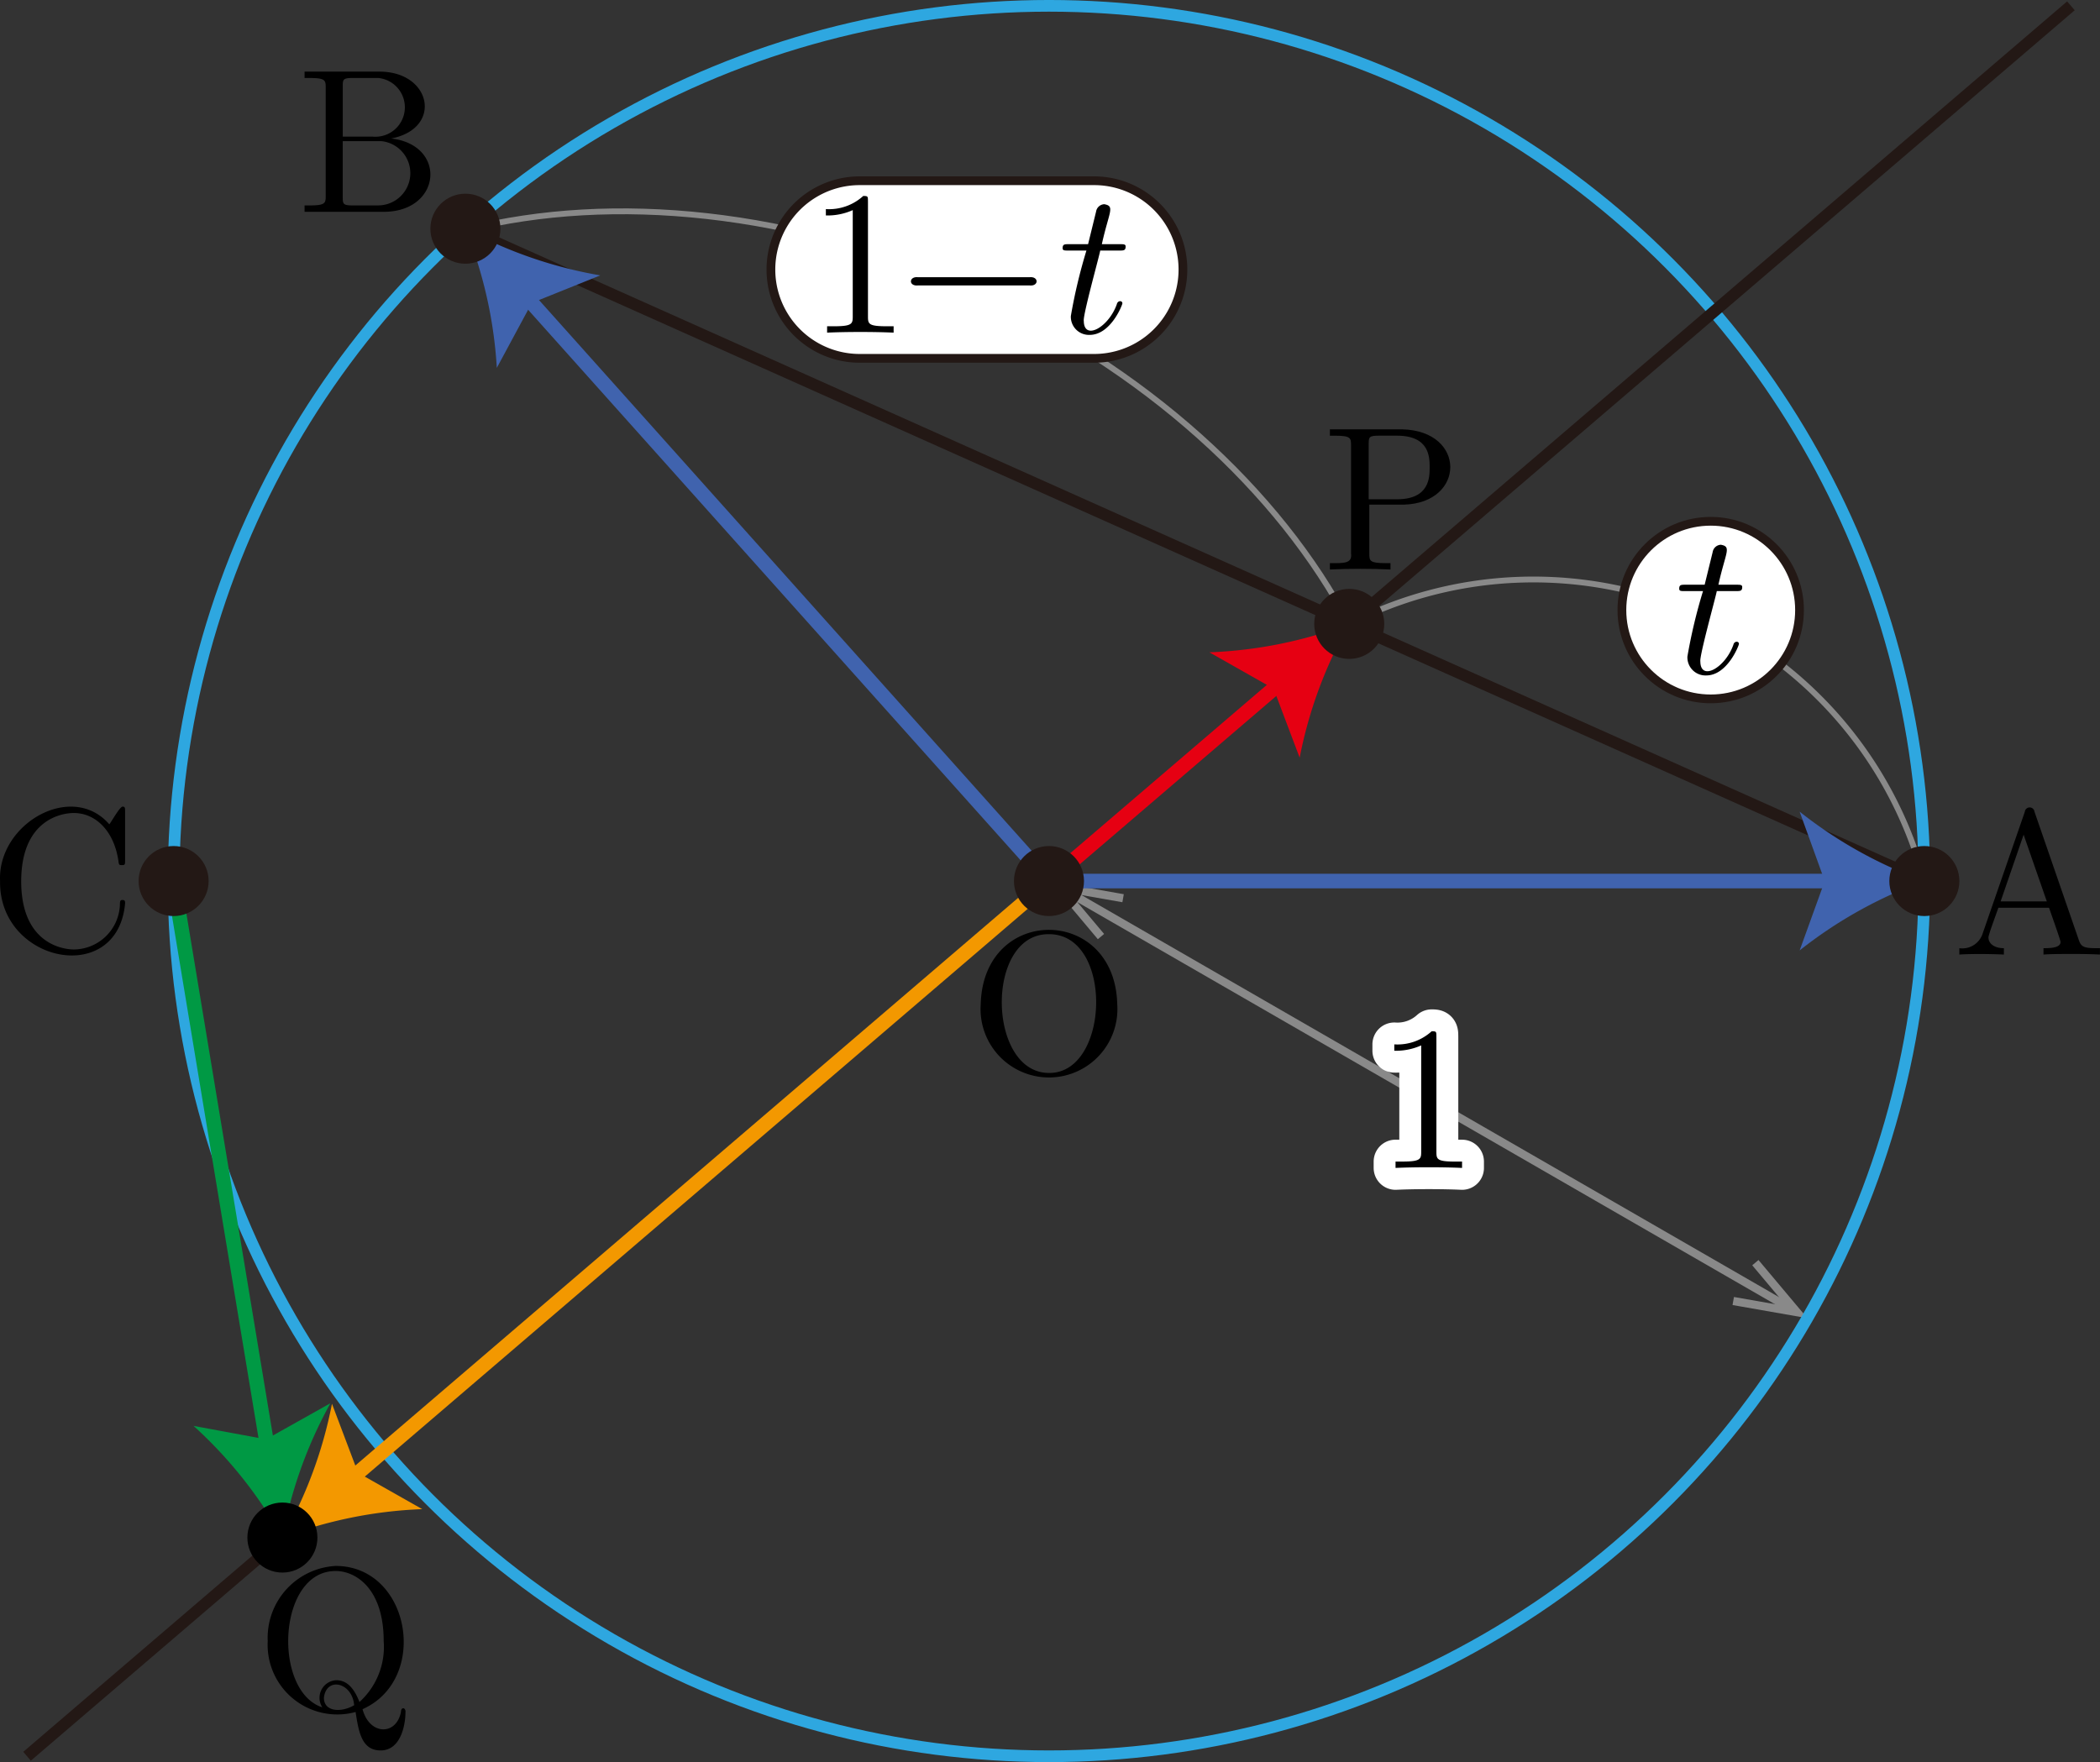 <svg xmlns="http://www.w3.org/2000/svg" viewBox="0 0 102.004 85.606"><rect x="0" y="0" width="102.004" height="85.606" fill="#333333" stroke="none"/><g id="レイヤー_2" data-name="レイヤー 2"><g id="Workplace"><g id="_2B_5_01" data-name="2B_5_01"><g id="R_1" data-name="R=1"><line x1="51.924" y1="43.363" x2="86.818" y2="63.479" fill="none" stroke="#898989" stroke-miterlimit="10" stroke-width="0.397"/><polygon points="53.326 45.628 53.63 45.373 51.957 43.383 54.518 43.832 54.586 43.442 50.952 42.803 53.326 45.628" fill="#898989"/><polygon points="84.155 63.401 84.224 63.01 86.784 63.46 85.112 61.47 85.416 61.214 87.789 64.039 84.155 63.401" fill="#898989"/><path d="M69.77,50.36c0-.241,0-.259-.229-.259a2.468,2.468,0,0,1-1.815.637v.309a2.991,2.991,0,0,0,1.306-.259v5.165c0,.36-.03.478-.927.478h-.319v.309c.935-.043,2.295-.043,3.231,0V56.432h-.319c-.897,0-.927-.108-.927-.478V50.36" fill="#fff" stroke="#fff" stroke-linecap="round" stroke-linejoin="round" stroke-width="2.126"/><path d="M69.77,50.36c0-.241,0-.259-.229-.259a2.468,2.468,0,0,1-1.815.637v.309a2.991,2.991,0,0,0,1.306-.259v5.165c0,.36-.03.478-.927.478h-.319v.309c.935-.043,2.295-.043,3.231,0V56.432h-.319c-.897,0-.927-.108-.927-.478V50.36"/></g><circle id="円O" cx="50.952" cy="42.803" r="42.52" fill="none" stroke="#2ea7e0" stroke-linejoin="bevel" stroke-width="0.567"/><g id="AB"><path id="引き出し線" d="M93.472,42.803A19.631,19.631,0,0,0,65.537,30.31" fill="none" stroke="#898989" stroke-miterlimit="10" stroke-width="0.283"/><path id="引き出し線-2" data-name="引き出し線" d="M22.698,11.152c7.05-1.767,15.868-.935,24.413,2.886S62.154,23.878,65.537,30.31" fill="none" stroke="#898989" stroke-miterlimit="10" stroke-width="0.283"/><circle cx="83.095" cy="29.639" r="4.314" fill="#fff" stroke="#231815" stroke-miterlimit="10" stroke-width="0.425"/><path d="M83.389,28.716h.937c.199,0,.299,0,.299-.198,0-.111-.1-.111-.279-.111h-.877c.351-1.586.652-1.844.12-1.942a.422.422,0,0,0-.399.356l-.389,1.586h-.937c-.199,0-.299,0-.299.191,0,.119.08.119.279.119h.877a25.82,25.82,0,0,0-.758,3.18.879.879,0,0,0,.917.917c1.017,0,1.586-1.453,1.586-1.532,0-.143-.226-.149-.269.04-.399,1.133-1.597,1.786-1.605.817-.058-.247.742-3.109.798-3.421"/><path d="M53.145,8.781H41.76a4.314,4.314,0,1,0,0,8.628H53.145a4.314,4.314,0,0,0,0-8.628Z" fill="#fff" stroke="#231815" stroke-miterlimit="10" stroke-width="0.425"/><path d="M42.159,9.78c0-.241,0-.259-.229-.259a2.468,2.468,0,0,1-1.815.637v.309a2.991,2.991,0,0,0,1.306-.259v5.165c0,.36-.03.478-.927.478h-.319v.309c.935-.043,2.296-.043,3.231,0v-.309h-.319c-.897,0-.927-.108-.927-.478V9.78"/><path d="M49.996,13.867c.474.058.474-.456,0-.399H44.602c-.47-.058-.479.456,0,.399h5.395"/><path d="M53.44,12.172h.937c.199,0,.299,0,.299-.198,0-.111-.1-.111-.279-.111h-.877c.351-1.586.652-1.844.12-1.942a.422.422,0,0,0-.399.356l-.389,1.586h-.937c-.199,0-.299,0-.299.19,0,.119.08.119.279.119h.877a25.788,25.788,0,0,0-.757,3.18.879.879,0,0,0,.917.917c1.017,0,1.586-1.453,1.586-1.532,0-.143-.226-.149-.269.04-.399,1.133-1.597,1.786-1.605.817-.058-.247.742-3.109.798-3.421"/><line x1="93.472" y1="42.803" x2="22.606" y2="11.111" fill="none" stroke="#231815" stroke-linejoin="bevel" stroke-width="0.567"/></g><line id="OP" x1="1.314" y1="85.323" x2="100.591" y2="0.283" fill="none" stroke="#231815" stroke-linejoin="bevel" stroke-width="0.567"/><g id="_" data-name="→"><line x1="50.952" y1="42.803" x2="89.195" y2="42.803" fill="none" stroke="#4063ae" stroke-miterlimit="10" stroke-width="0.709"/><path d="M93.472,42.803a21.42,21.42,0,0,0-6.057,3.37l1.219-3.37-1.219-3.37A21.399,21.399,0,0,0,93.472,42.803Z" fill="#4063ae"/><line x1="50.952" y1="42.803" x2="25.457" y2="14.299" fill="none" stroke="#4063ae" stroke-miterlimit="10" stroke-width="0.709"/><path d="M22.606,11.111a21.415,21.415,0,0,0,6.55,2.268L25.831,14.717l-1.699,3.155A21.396,21.396,0,0,0,22.606,11.111Z" fill="#4063ae"/><line x1="50.952" y1="42.803" x2="62.289" y2="33.093" fill="none" stroke="#e60012" stroke-miterlimit="10" stroke-width="0.709"/><path d="M65.537,30.31a21.418,21.418,0,0,0-2.408,6.5l-1.267-3.353-3.118-1.766A21.399,21.399,0,0,0,65.537,30.31Z" fill="#e60012"/><line x1="50.952" y1="42.803" x2="16.966" y2="71.916" fill="none" stroke="#f39800" stroke-miterlimit="10" stroke-width="0.709"/><path d="M13.717,74.698a21.416,21.416,0,0,0,2.408-6.5l1.267,3.353,3.118,1.766A21.399,21.399,0,0,0,13.717,74.698Z" fill="#f39800"/><line x1="8.433" y1="42.803" x2="13.018" y2="70.479" fill="none" stroke="#094" stroke-miterlimit="10" stroke-width="0.709"/><path d="M13.717,74.698a21.414,21.414,0,0,0-4.315-5.425l3.524.652,3.125-1.754A21.402,21.402,0,0,0,13.717,74.698Z" fill="#094"/></g><g id="点"><circle cx="50.952" cy="42.803" r="1.701" fill="#231815"/><path d="M54.268,48.784c-.115-4.795-6.504-4.831-6.631,0A3.324,3.324,0,1,0,54.268,48.784ZM50.957,52.126c-3,.008-3.122-6.771-.01-6.741,3.152-.018,2.969,6.765.01,6.741"/><path d="M98.822,39.436a.236.236,0,0,0-.469,0l-2.064,5.96a1.035,1.035,0,0,1-1.117.669v.309c.588-.039,1.512-.03,2.164,0v-.309c-.498,0-.748-.248-.748-.507-.044-.055.461-1.375.478-1.457l2.463,0c.01.037.6,1.689.558,1.666,0,.298-.558.298-.828.298v.309c.359-.029,1.057-.029,1.436-.029.429,0,.888.007,1.306.029v-.309h-.179c-.598,0-.738-.068-.848-.399Zm-.528,1.115,1.127,3.241H97.177Z"/><circle cx="93.472" cy="42.803" r="1.701" fill="#231815"/><path d="M16.649,6.638V4.184c0-.327.02-.396.489-.396h1.236a1.431,1.431,0,1,1-.279,2.849l-1.446,0Zm2.353.09c2.505-.48,1.972-3.244-.559-3.248H14.794v.309h.239c.768,0,.788.108.788.468V9.512c0,.36-.02.468-.788.468h-.239v.309h3.909C21.45,10.244,21.714,7.04,19.002,6.728Zm-.618,3.252H17.137c-.469,0-.489-.068-.489-.399V6.857h1.875a1.565,1.565,0,0,1-.14,3.122"/><circle cx="22.606" cy="11.111" r="1.701" fill="#231815"/><path d="M.003,42.807c-.061,3.964,5.703,5.147,6.073,1.086,0-.101,0-.169-.13-.169-.11,0-.11.061-.12.158a2.258,2.258,0,0,1-2.233,2.245c-.609,0-2.563-.338-2.563-3.309,0-2.982,1.945-3.32,2.553-3.32,1.087,0,1.974.906,2.174,2.363.02.137.02.169.16.169.159,0,.159-.032.159-.241V39.426c0-.169,0-.237-.11-.237-.128-.044-.575.778-.658.856C3.487,37.948-.126,40.02.003,42.807"/><circle cx="8.433" cy="42.803" r="1.701" fill="#231815"/><path d="M66.512,24.516h1.685c2.992-.087,3.03-3.58-.08-3.658l-3.52,0v.309h.24c.768,0,.788.108.788.468V26.89c.068.497-.363.472-1.027.468v.309c.882-.043,2.06-.043,2.942,0v-.309H67.3c-.768,0-.788-.108-.788-.468Zm-.03-.259V21.562c0-.327.02-.396.488-.396h.887c1.586,0,1.586,1.054,1.586,1.543,0,.468,0,1.547-1.586,1.547H66.482"/><circle cx="65.537" cy="30.31" r="1.701" fill="#231815"/><path d="M15.656,82.946c-2.417-.779-2.184-6.649.658-6.622.967,0,2.323.856,2.323,3.399a3.612,3.612,0,0,1-1.177,2.964c-.219-.561-.538-1.058-1.127-1.058A.855.855,0,0,0,15.656,82.946Zm1.545-.101c-.648.376-1.484.309-1.466-.378C15.864,81.446,17.114,81.738,17.202,82.845Zm.409.191c3.258-1.448,2.33-6.941-1.296-6.96a3.495,3.495,0,0,0-3.31,3.647,3.384,3.384,0,0,0,4.268,3.45c.149.95.289,1.867,1.216,1.867,1.017,0,1.206-1.327,1.206-1.835.037-.249-.217-.306-.219-.033-.222,1.153-1.529,1.139-1.865-.137"/><circle cx="13.717" cy="74.698" r="1.701"/></g></g></g></g></svg>